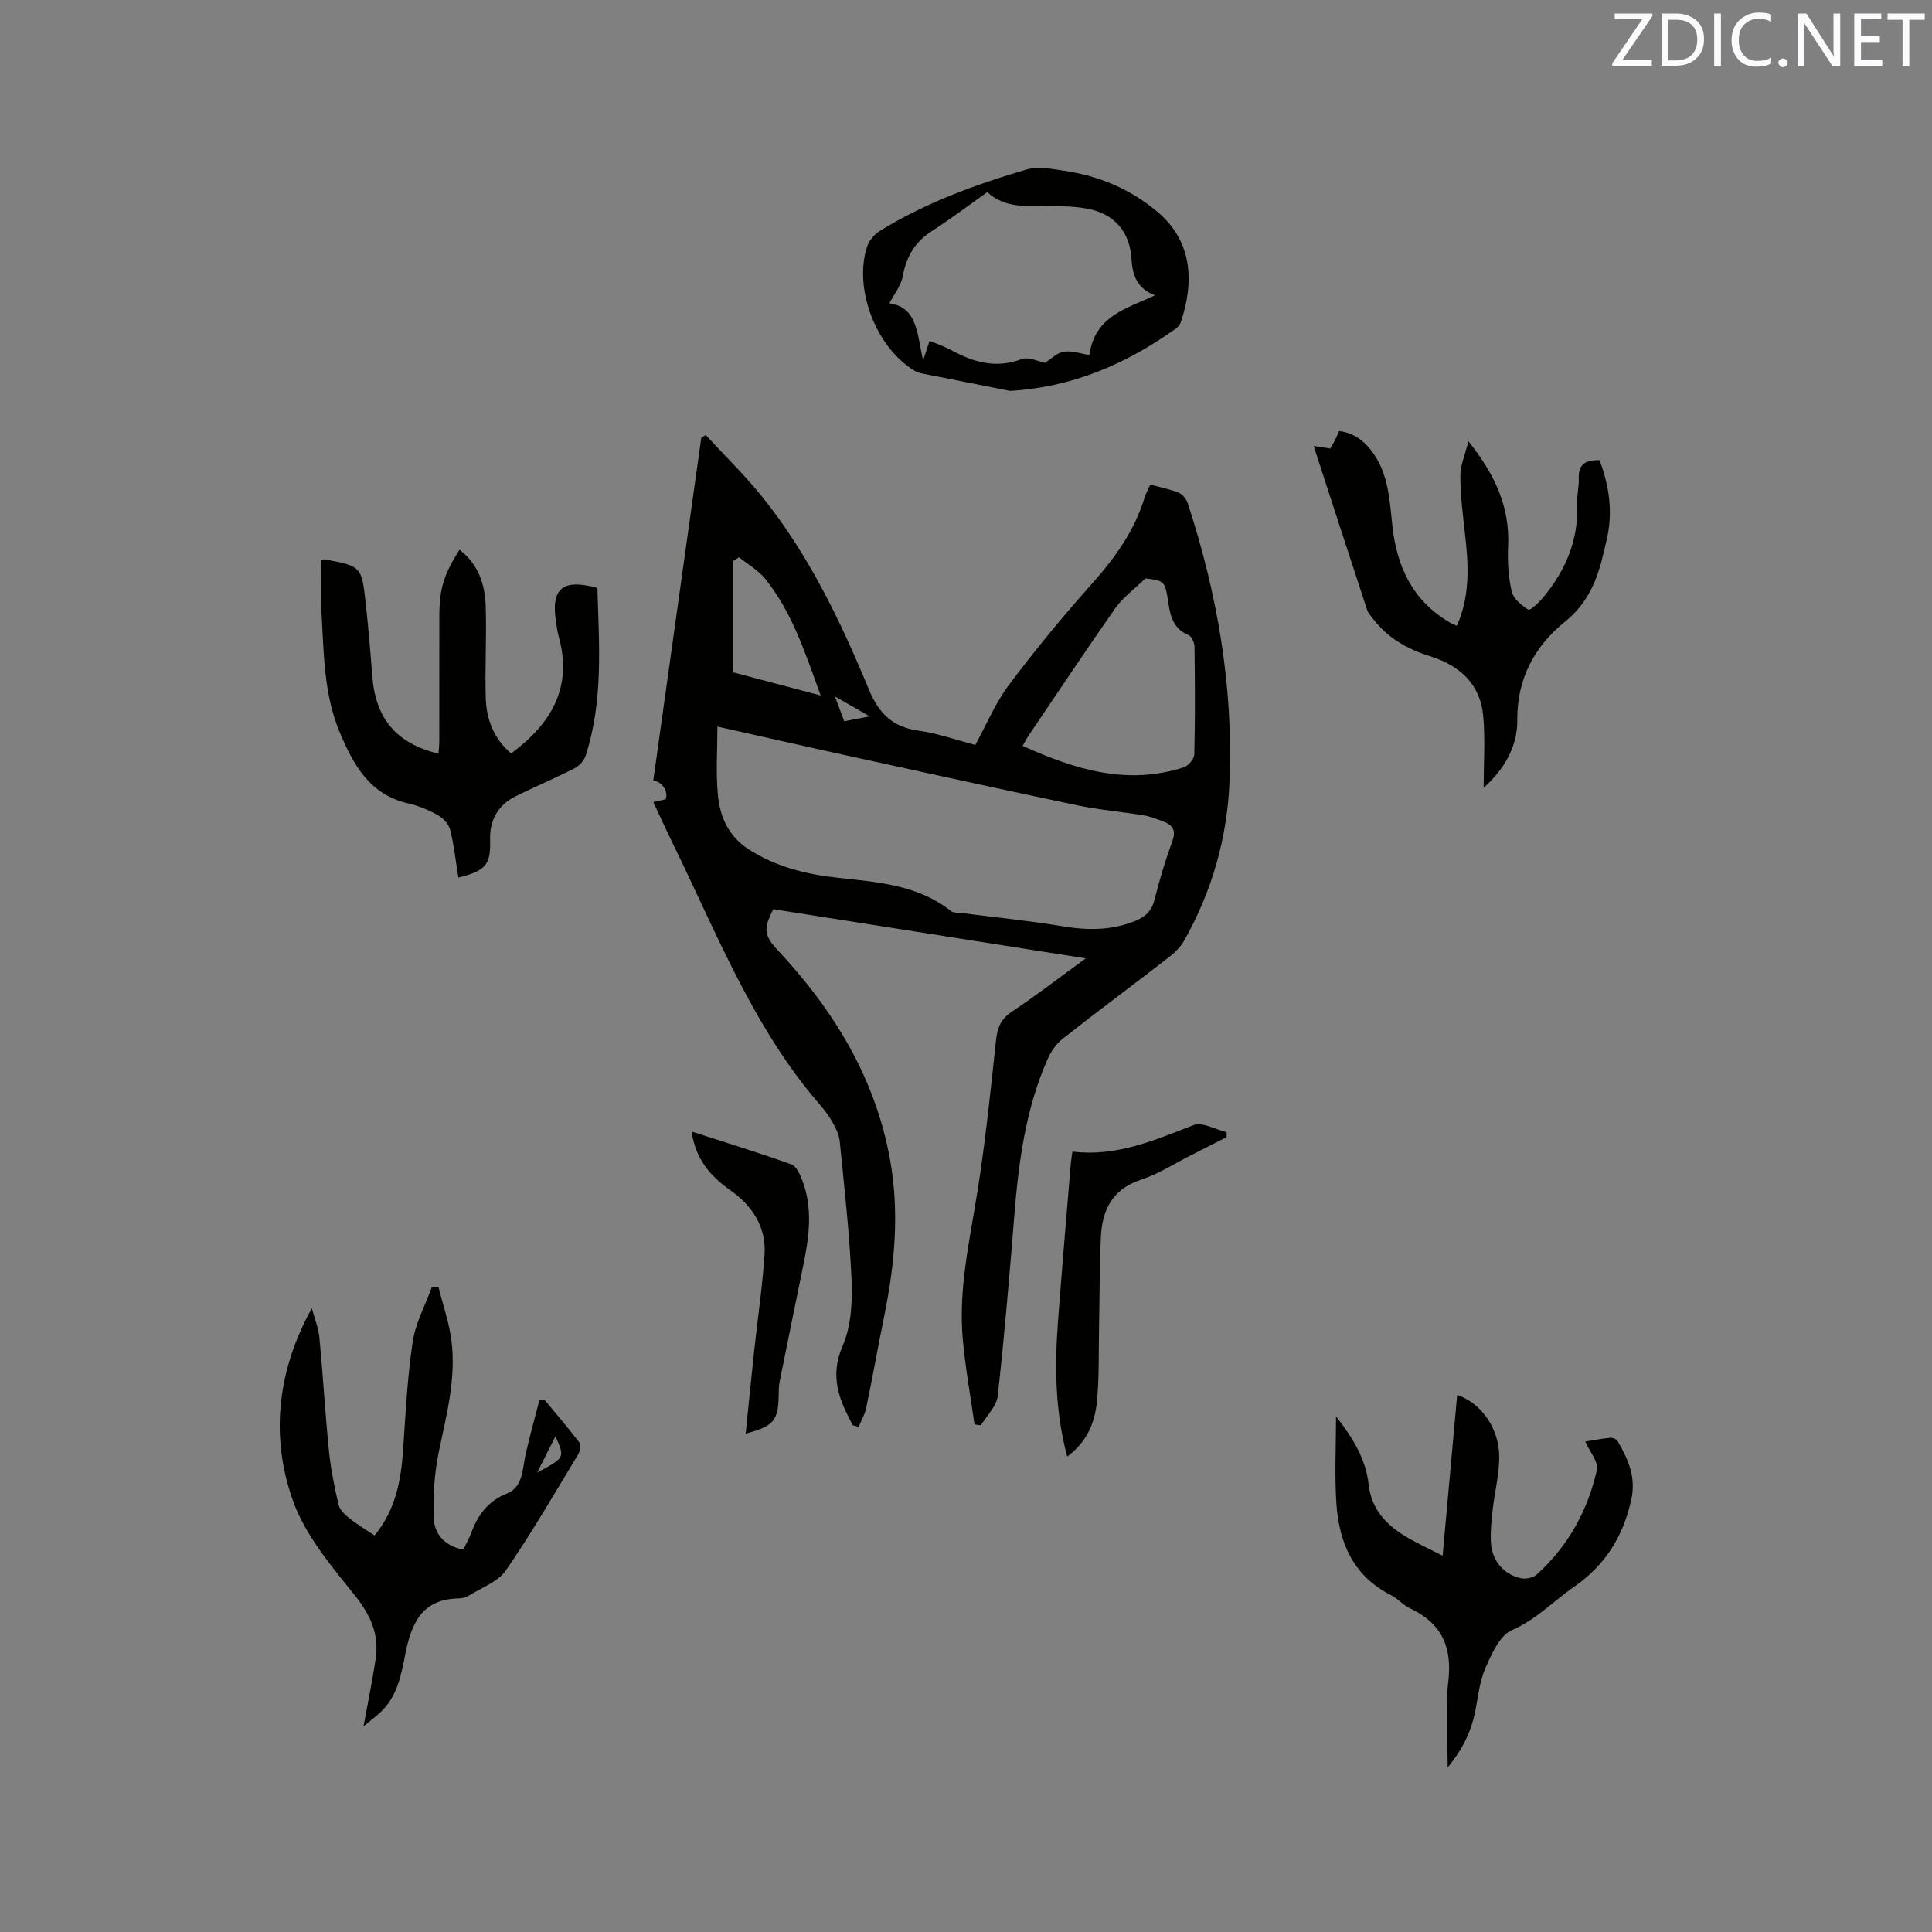 <svg enable-background="new 0 0 400 400" viewBox="0 0 400 400" xmlns="http://www.w3.org/2000/svg"><rect x="0" y="0" width="400" height="400" fill="#808080" stroke="none"/><g fill="#010100"><path d="m176.56 295.08c-2.77-5.16-4.87-10.06-2.11-16.4 1.77-4.06 2.05-9.08 1.86-13.63-.41-9.63-1.51-19.22-2.46-28.82-.14-1.38-.87-2.76-1.56-4.01-.72-1.29-1.65-2.47-2.62-3.59-13.71-15.89-21.22-35.27-30.27-53.78-1.39-2.84-2.7-5.72-4.14-8.78 1.02-.24 1.8-.42 2.55-.59.64-1.48-.71-3.72-2.56-3.85 3.31-23.67 6.62-47.33 9.94-70.98.31-.19.61-.39.92-.58 3.9 4.23 8.05 8.27 11.66 12.74 9.66 12 16.26 25.78 22.1 39.88 2.09 5.04 4.91 7.84 10.32 8.59 3.95.55 7.79 1.92 11.74 2.95 2.3-4.2 4.14-8.67 6.95-12.42 5.39-7.19 11.13-14.16 17.12-20.87 4.79-5.37 8.88-11.01 10.98-17.95.24-.8.68-1.55 1.18-2.67 1.98.55 4.04.94 5.94 1.72.79.32 1.55 1.35 1.83 2.22 6.11 18.68 9.42 37.8 8.63 57.5-.47 11.72-3.62 22.76-9.4 33-.75 1.33-1.95 2.49-3.17 3.44-7.29 5.64-14.7 11.14-21.95 16.84-1.33 1.04-2.43 2.62-3.12 4.18-4.58 10.32-6.02 21.32-6.92 32.45-1 12.46-2.05 24.92-3.43 37.34-.24 2.13-2.27 4.06-3.47 6.08-.45-.06-.89-.11-1.34-.17-.83-5.88-1.9-11.74-2.43-17.65-.93-10.36 1.43-20.43 3.04-30.59 1.64-10.34 2.72-20.78 3.83-31.2.28-2.61.94-4.46 3.26-6 5.01-3.34 9.79-7.02 15.33-11.06-22.04-3.47-43.38-6.83-64.68-10.18-2.13 4.14-1.93 5.45 1.05 8.63 11.49 12.32 20.02 26.26 23.09 43.08 1.97 10.8 1.04 21.53-1.12 32.21-1.3 6.43-2.46 12.9-3.79 19.33-.28 1.36-1.03 2.62-1.56 3.93-.41-.13-.81-.24-1.22-.34zm-28.03-144.65c0 4.89-.34 9.56.1 14.15.43 4.49 2.17 8.53 6.3 11.21 5.58 3.62 11.76 5.18 18.24 5.91 8.31.94 16.75 1.39 23.73 6.93.5.4 1.41.31 2.14.4 7 .9 14.03 1.59 20.99 2.75 5.15.86 10.06.88 14.96-1.09 2.12-.85 3.44-2.05 4.03-4.39 1.03-4.1 2.25-8.17 3.7-12.14.85-2.33 0-3.39-1.96-4.11-1.29-.47-2.58-1.01-3.92-1.23-4.59-.75-9.26-1.14-13.81-2.09-15.74-3.3-31.45-6.75-47.16-10.19-9.11-1.99-18.17-4.06-27.34-6.11zm88.61-30.68c-2.46 2.39-4.72 4.01-6.22 6.16-6.14 8.75-12.05 17.65-18.04 26.5-.38.57-.69 1.19-1.15 2.01 10.89 4.93 21.67 8.23 33.37 4.44.95-.31 2.15-1.75 2.17-2.69.18-7.42.14-14.84.04-22.26-.01-.85-.6-2.18-1.26-2.44-2.95-1.18-3.71-3.7-4.1-6.32-.74-4.83-.69-4.91-4.81-5.4zm-84.13-4.38c-.39.25-.78.51-1.17.76v23.08c5.6 1.48 11.46 3.03 18.07 4.78-3.26-8.99-5.94-17.27-11.48-24.15-1.44-1.78-3.59-2.99-5.42-4.47zm27.06 32.95c-2.73-1.57-4.64-2.66-7.22-4.14.84 2.22 1.37 3.64 1.94 5.14 1.65-.31 2.99-.56 5.28-1z"/><path d="m75.27 357.41c.89-4.91 1.84-9.43 2.51-14 .73-5-1.02-8.99-4.27-13.04-4.91-6.14-10.34-12.53-12.89-19.75-4.7-13.29-3.19-26.87 3.94-39.76.54 2.03 1.37 4.04 1.57 6.1.75 7.79 1.19 15.61 1.97 23.39.38 3.78 1.14 7.53 2.01 11.23.25 1.06 1.34 2.05 2.27 2.79 1.56 1.25 3.3 2.28 5.16 3.53 4.32-5.19 5.48-11.29 5.92-17.71.5-7.47.88-14.98 1.98-22.38.58-3.87 2.58-7.52 3.95-11.27.47-.02.93-.03 1.4-.05.93 3.75 2.24 7.46 2.7 11.26.95 7.8-1.08 15.33-2.66 22.92-.91 4.39-1.16 8.99-1.04 13.48.09 3.37 2.16 5.9 6.11 6.68.52-1.06 1.17-2.13 1.59-3.28 1.39-3.79 3.43-6.72 7.49-8.35 3.37-1.35 3.16-5.14 3.86-8.19.85-3.73 1.89-7.42 2.84-11.13.36 0 .73-.01 1.09-.01 2.41 2.91 4.89 5.77 7.17 8.78.38.5.15 1.82-.25 2.48-4.88 8.06-9.6 16.25-14.95 23.99-1.64 2.38-5.03 3.58-7.68 5.24-.6.38-1.41.57-2.13.58-7.52.11-9.75 5.12-10.99 11.39-.87 4.44-1.68 9.03-5.32 12.31-1.02.92-2.1 1.74-3.35 2.77zm39.73-60.03c-1.18 2.34-2.49 4.92-3.79 7.5 5.77-3.09 5.77-3.09 3.79-7.5z"/><path d="m94.9 181.69c-.56-3.43-.9-6.71-1.69-9.87-.29-1.17-1.44-2.42-2.54-3.04-1.92-1.08-4.04-1.96-6.18-2.45-7.94-1.8-11.29-7.95-14.1-14.59-3.43-8.09-3.33-16.76-3.85-25.3-.21-3.47-.04-6.96-.04-10.4.33-.12.54-.27.72-.24 7.6 1.43 7.65 1.43 8.5 9.14.55 4.95.97 9.91 1.34 14.87.66 8.93 4.9 14.07 13.73 16.24.06-.92.16-1.81.16-2.69.01-8.59.01-17.17.01-25.76 0-5.63.89-8.62 4.18-13.79 3.87 2.97 5.27 7.14 5.42 11.67.21 6.34-.18 12.7.01 19.05.13 4.46 1.71 8.48 5.25 11.46 8.26-6.1 12.81-13.64 9.85-24.23-.28-1.01-.41-2.08-.57-3.12-1.04-6.83 1.41-8.89 8.59-6.91.31 11.64 1.29 23.39-2.48 34.82-.34 1.03-1.39 2.09-2.39 2.59-3.96 2.01-8.07 3.74-12.05 5.71-3.68 1.82-5.41 4.97-5.3 9.01.14 5.13-.8 6.41-6.57 7.83z"/><path d="m276.61 293.25c3.41 4.36 6.16 8.74 6.75 14.08.59 5.31 3.84 8.56 8.12 11.05 2.17 1.26 4.46 2.31 7.2 3.71 1.03-11.42 2.02-22.33 3.01-33.28 4.89 1.62 8.7 6.85 8.71 12.81.01 3.66-.96 7.31-1.36 10.98-.25 2.3-.51 4.65-.35 6.94.26 3.64 2.66 6.43 6.16 7.21 1.02.23 2.56-.08 3.31-.75 6.47-5.86 10.57-13.24 12.46-21.68.37-1.63-1.49-3.76-2.41-5.86 1.47-.24 3.28-.59 5.11-.78.51-.05 1.34.25 1.57.65 2.19 3.77 3.9 7.45 2.83 12.24-1.71 7.59-5.36 13.47-11.78 17.92-4.3 2.98-7.86 6.82-12.92 9.01-2.5 1.08-4.16 4.88-5.45 7.78-1.22 2.75-1.53 5.92-2.12 8.92-.81 4.11-2.48 7.77-5.73 11.73 0-6.49-.53-12.2.13-17.77.86-7.2-1.4-12.13-7.96-15.19-1.41-.66-2.5-2.01-3.9-2.72-7.79-3.92-10.74-10.82-11.3-18.9-.4-5.87-.08-11.79-.08-18.1z"/><path d="m271.98 92.33c1.5.23 2.41.37 3.43.53.34-.58.67-1.1.95-1.65.29-.56.52-1.14.9-1.97 3.16.41 5.39 2.18 7.12 4.68 3.1 4.48 3.34 9.73 3.89 14.89.91 8.57 4.26 15.68 12.03 20.15.35.2.74.34 1.32.6 2.85-6.36 2.41-12.85 1.65-19.4-.45-3.89-.91-7.8-.92-11.7 0-2.09.94-4.18 1.66-7.11 5.55 6.95 8.59 13.63 8.23 21.71-.14 3.13.04 6.36.74 9.39.34 1.49 2.03 2.89 3.45 3.78.36.23 2.21-1.5 3.09-2.57 4.61-5.57 7.33-11.84 7-19.25-.08-1.79.41-3.6.35-5.38-.12-2.99 1.49-3.84 4.3-3.74 2.04 5.4 2.83 10.94 1.42 16.69-.18.72-.35 1.44-.51 2.16-1.28 5.62-3.17 10.61-8.04 14.55-6.28 5.07-9.98 11.77-9.9 20.41.05 5.56-2.8 10.27-6.97 14.01 0-5.04.35-9.97-.08-14.83-.59-6.68-4.92-10.53-11.08-12.44-4.67-1.45-8.73-3.78-11.74-7.73-.45-.59-1-1.16-1.22-1.83-3.67-11.15-7.29-22.32-11.07-33.95z"/><path d="m209.09 80.93c-6.1-1.21-12.2-2.41-18.3-3.63-.51-.1-1.03-.3-1.48-.57-7.92-4.77-12.63-16.95-9.79-25.67.41-1.24 1.49-2.54 2.62-3.23 9.43-5.84 19.78-9.61 30.35-12.72 2.39-.7 5.25-.14 7.83.24 7.26 1.07 13.85 3.84 19.47 8.64 7.35 6.28 7.33 14.83 4.69 22.69-.18.55-.66 1.09-1.14 1.43-10.21 7.26-21.32 12.08-34.25 12.82zm-16.62-10.37c1.6.68 3.11 1.19 4.49 1.94 4.62 2.51 9.24 3.85 14.55 1.85 1.47-.55 3.55.53 4.83.77 1.29-.81 2.53-2.11 3.92-2.31 1.72-.25 3.58.43 5.28.69 1.16-8.16 7.75-9.6 13.57-12.35-3.63-1.42-4.64-4.05-4.83-7.4-.32-5.76-3.56-9.5-9.14-10.54-2.68-.5-5.46-.55-8.2-.55-4.43 0-8.91.47-12.54-2.88-3.96 2.81-7.68 5.62-11.59 8.15-3.47 2.24-5.17 5.29-5.91 9.29-.37 1.98-1.83 3.75-2.78 5.59 5.9.74 5.74 6.49 7 11.78.56-1.72.93-2.8 1.35-4.03z"/><path d="m220.95 301.57c-2.51-9.42-2.6-18.59-1.92-27.81.81-10.87 1.75-21.73 2.64-32.59.07-.83.21-1.66.36-2.75 9.06 1.13 16.97-2.34 25.06-5.47 1.83-.71 4.56.91 6.87 1.45 0 .34.01.69.01 1.03-2.4 1.22-4.8 2.44-7.2 3.65-3.49 1.76-6.85 3.96-10.52 5.16-6.02 1.96-8.07 6.33-8.33 11.96-.29 6.33-.25 12.68-.38 19.01-.1 5.07.06 10.16-.46 15.19-.44 4.24-2.08 8.17-6.13 11.17z"/><path d="m154.38 296.82c.59-5.78 1.15-11.45 1.76-17.11.71-6.63 1.7-13.25 2.15-19.9.39-5.75-2.52-10.17-7.09-13.39-4.14-2.91-7.19-6.41-8.01-12.15 7.13 2.31 13.95 4.4 20.66 6.8 1.01.36 1.76 2.03 2.23 3.25 2.2 5.67 1.49 11.45.32 17.21-1.66 8.18-3.35 16.35-4.99 24.54-.19.93-.18 1.9-.19 2.85-.1 5.22-1.02 6.34-6.84 7.9z"/></g><path d="m342.2 3.2-6.3 9.2h6.1v1.2h-8.2v-.5l6.2-9.1h-5.7v-1.2h7.8v.4z" fill="#fbfafc"/><path d="m344 13.7v-10.9h3.1c1.6 0 3 .5 4.1 1.4 1.1 1 1.6 2.2 1.6 3.9s-.5 3-1.6 4-2.5 1.5-4.2 1.5h-3zm1.4-9.6v8.4h1.6c1.4 0 2.5-.4 3.2-1.1.8-.8 1.2-1.8 1.2-3.2s-.4-2.4-1.2-3.1-1.8-1-3.1-1z" fill="#fbfafc"/><path d="m356.3 2.8v10.9h-1.4v-10.9z" fill="#fbfafc"/><path d="m366.6 13.2c-.8.4-1.8.6-3 .6-1.6 0-2.8-.5-3.7-1.5s-1.4-2.3-1.4-3.9c0-1.7.5-3.2 1.6-4.2s2.4-1.6 4-1.6c1 0 1.9.1 2.6.4v1.5c-.8-.4-1.6-.6-2.6-.6-1.2 0-2.2.4-3 1.2s-1.1 1.9-1.1 3.3c0 1.3.4 2.3 1.1 3.1s1.6 1.1 2.8 1.1c1.1 0 2-.2 2.8-.7v1.3z" fill="#fbfafc"/><path d="m368.2 13c0-.3.1-.5.3-.6.2-.2.4-.3.6-.3.3 0 .5.1.7.3s.3.4.3.6-.1.5-.3.6c-.2.2-.4.3-.7.3s-.5-.1-.6-.3c-.2-.2-.3-.4-.3-.6z" fill="#fbfafc"/><path d="m381.1 13.7h-1.7l-5.5-8.4c-.2-.2-.3-.5-.4-.7 0 .2.1.8.1 1.5v7.6h-1.4v-10.9h1.8l5.3 8.3c.3.4.4.6.4.8 0-.3-.1-.8-.1-1.6v-7.5h1.4v10.9z" fill="#fbfafc"/><path d="m389.7 13.7h-5.8v-10.9h5.6v1.2h-4.2v3.5h3.9v1.2h-3.9v3.7h4.4z" fill="#fbfafc"/><path d="m398.4 4.1h-3.1v9.6h-1.4v-9.6h-3.1v-1.3h7.7v1.3z" fill="#fbfafc"/></svg>